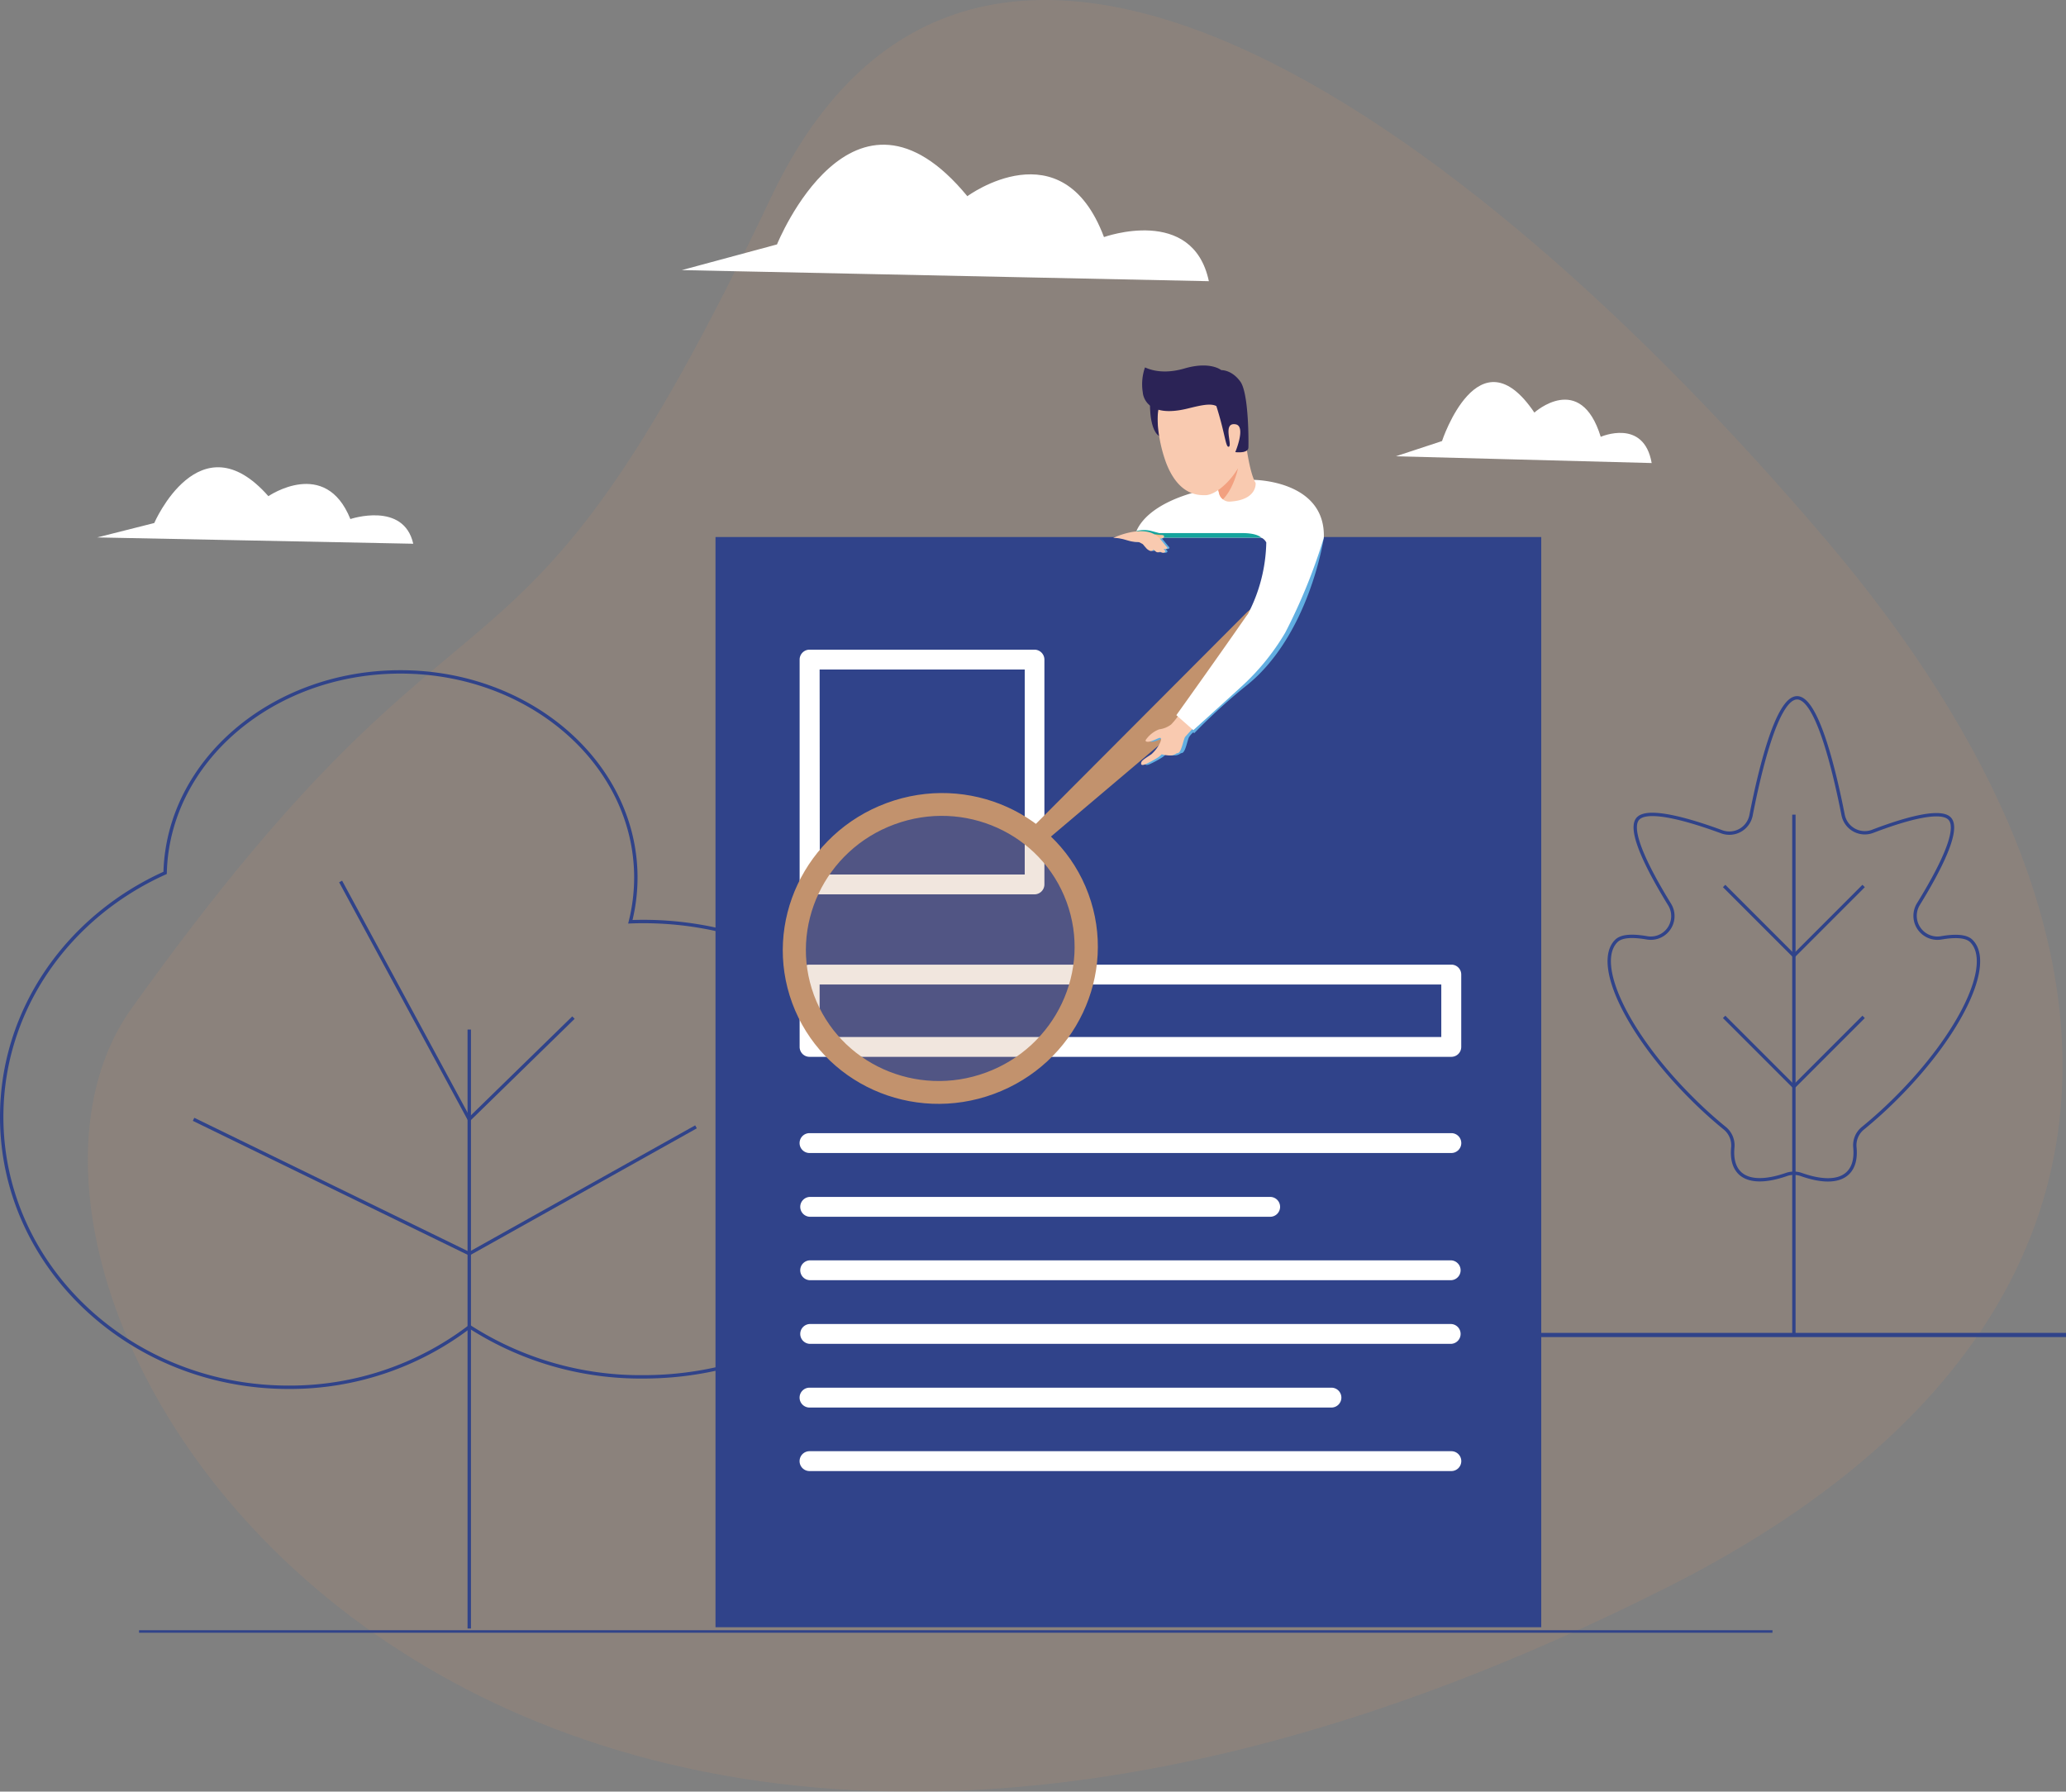 <svg xmlns="http://www.w3.org/2000/svg" xmlns:xlink="http://www.w3.org/1999/xlink" viewBox="0 0 461.94 400.51"><rect x="0" y="0" width="461.94" height="400.51" fill="#808080" stroke="none"/><defs><style>.cls-1{isolation:isolate;}.cls-2,.cls-7{fill:#c2926d;}.cls-2{opacity:0.17;}.cls-3{fill:#30438a;}.cls-4{fill:#fff;}.cls-5,.cls-6{fill:none;stroke:#30438a;stroke-miterlimit:10;}.cls-5{stroke-width:0.75px;}.cls-6{stroke-width:0.76px;}.cls-8{opacity:0.23;}.cls-9{fill:#15a49d;}.cls-10{fill:#f9cab0;}.cls-11{fill:#f2a080;}.cls-12{fill:#2b2356;}.cls-13{fill:#61aee1;}.cls-13,.cls-14{mix-blend-mode:multiply;}.cls-14{opacity:0.47;fill:url(#linear-gradient);}</style><linearGradient id="linear-gradient" x1="258.11" y1="119.87" x2="260.27" y2="119.87" gradientUnits="userSpaceOnUse"><stop offset="0" stop-color="#f39322"/><stop offset="1" stop-color="#f39322" stop-opacity="0"/></linearGradient></defs><g class="cls-1"><g id="Layer_2" data-name="Layer 2"><g id="Layer_1-2" data-name="Layer 1"><path class="cls-2" d="M172.41,44.1c45.5-95.79,154.09-19.5,235.72,76.4,77.75,91.35,73.32,179.54-35.29,234.3C106.55,489.08-17.57,291.2,29.38,225.48,108.2,115.13,113.25,168.61,172.41,44.1Z"/><rect class="cls-3" x="31.09" y="364.43" width="365.22" height="0.56"/><rect class="cls-3" x="176.25" y="297.96" width="285.7" height="0.94"/><path class="cls-4" d="M21.73,120.14l12.76-3.22s10.14-23.47,25.52-6c0,0,12.75-8.78,18.33,5.11,0,0,11.9-4,14.06,5.52Z"/><path class="cls-4" d="M312.09,102l10.33-3.4s8.19-24.83,20.65-6.37c0,0,10.31-9.28,14.84,5.42,0,0,9.63-4.23,11.39,5.86Z"/><path class="cls-5" d="M440.79,210.37c-1.21-1.22-3.87-1.22-6.84-.7a5,5,0,0,1-5.06-7.48c4.73-7.67,9.45-16.78,7-19.23-2.28-2.27-11.2.59-17.16,2.87a4.94,4.94,0,0,1-6.63-3.67c-1.82-9.28-5.74-26.17-10.29-26.17s-8.49,17-10.29,26.26a4.94,4.94,0,0,1-6.56,3.69c-6.35-2.34-16.23-5.42-18.67-3s2.28,11.56,7,19.23a4.94,4.94,0,0,1-5.05,7.48c-3-.52-5.63-.52-6.85.7-5.06,5.06,2.44,20.76,16.76,35.07a97,97,0,0,0,7.52,6.81,4.94,4.94,0,0,1,1.77,4.27c-.23,2.44.24,4.4,1.52,5.68,2,2,5.79,2,10.48.37a5,5,0,0,1,3.29,0c4.7,1.66,8.46,1.66,10.49-.37,1.28-1.28,1.75-3.24,1.52-5.68a4.88,4.88,0,0,1,1.77-4.27,98.9,98.9,0,0,0,7.52-6.81C438.35,231.13,445.85,215.43,440.79,210.37Z"/><line class="cls-5" x1="401.1" y1="182.11" x2="401.1" y2="298.23"/><polyline class="cls-5" points="416.69 198.06 401.1 213.66 385.5 198.06"/><polyline class="cls-5" points="416.69 227.32 401.1 242.91 385.5 227.32"/><path class="cls-4" d="M152.45,60.38l21.28-5.74s16.9-41.93,42.56-10.78c0,0,21.24-15.68,30.55,9.14,0,0,19.85-7.16,23.45,9.86Z"/><path class="cls-6" d="M143.82,206q-1.45,0-2.88.06a40.85,40.85,0,0,0,1.23-9.86c0-25.39-23.57-46-52.64-46-28.68,0-52,20-52.61,44.93C15.31,204.84.38,225.61.38,249.68c0,33.38,28.72,60.44,64.15,60.44A66.36,66.36,0,0,0,105,296.58a70.62,70.62,0,0,0,38.83,11.21c34.28,0,62.07-22.8,62.07-50.92S178.1,206,143.82,206Z"/><line class="cls-6" x1="104.92" y1="230.15" x2="104.92" y2="364.05"/><polyline class="cls-6" points="43.28 250.22 104.92 280.26 155.62 251.9"/><polyline class="cls-6" points="76.16 197.05 104.92 250.22 128.22 227.48"/><rect class="cls-3" x="159.98" y="120.05" width="184.63" height="243.71"/><path class="cls-4" d="M324.51,236.25H181a2.21,2.21,0,0,1-2.21-2.22V217.86a2.21,2.21,0,0,1,2.21-2.22H324.51a2.21,2.21,0,0,1,2.21,2.22V234A2.21,2.21,0,0,1,324.51,236.25Zm-141.25-4.43h139V220.08h-139Z"/><path class="cls-4" d="M324.51,257.75H181a2.22,2.22,0,0,1,0-4.44H324.51a2.22,2.22,0,0,1,0,4.44Z"/><path class="cls-4" d="M283.85,272H181a2.22,2.22,0,0,1,0-4.43H283.85a2.22,2.22,0,1,1,0,4.43Z"/><path class="cls-4" d="M324.51,286.18H181a2.22,2.22,0,0,1,0-4.43H324.51a2.22,2.22,0,0,1,0,4.43Z"/><path class="cls-4" d="M324.51,300.41H181a2.22,2.22,0,0,1,0-4.43H324.51a2.22,2.22,0,0,1,0,4.43Z"/><path class="cls-4" d="M297.74,314.65H181a2.22,2.22,0,0,1,0-4.44h116.7a2.22,2.22,0,0,1,0,4.44Z"/><path class="cls-4" d="M324.51,328.85H181a2.22,2.22,0,0,1,0-4.44H324.51a2.22,2.22,0,0,1,0,4.44Z"/><path class="cls-4" d="M231.3,199.93H181a2.22,2.22,0,0,1-2.21-2.22V147.45a2.22,2.22,0,0,1,2.21-2.22H231.3a2.23,2.23,0,0,1,2.22,2.22v50.26A2.23,2.23,0,0,1,231.3,199.93Zm-48-4.44h45.82V149.67H183.26Z"/><path class="cls-7" d="M233.09,188.61l52.19-44.16a4.92,4.92,0,0,0,.32-7.22l-.33-.33a4.58,4.58,0,0,0-6.49,0l-48.55,48.66Z"/><g class="cls-8"><ellipse class="cls-7" cx="210.24" cy="212.02" rx="31.72" ry="31.14" transform="translate(-60.35 85.8) rotate(-20.23)"/></g><path class="cls-7" d="M222.23,244.54c18.29-6.74,27.75-26.76,21.13-44.72s-26.82-27.06-45.1-20.31-27.75,26.76-21.13,44.72S203.94,251.28,222.23,244.54ZM200,184.28c15.6-5.75,32.82,2,38.47,17.33s-2.42,32.4-18,38.15-32.83-2-38.48-17.32S184.41,190,200,184.28Z"/><path class="cls-4" d="M296,120.19H253.69a4.88,4.88,0,0,1,.41-1.48c1.08-2.54,5-7.68,19.14-10l7-1.44S296.39,107.29,296,120.19Z"/><path class="cls-9" d="M282,120.19h-28.3a4.88,4.88,0,0,1,.41-1.48,6.49,6.49,0,0,1,3.36,0l1.73.46H277.6C281.19,119.14,282,120.19,282,120.19Z"/><path class="cls-10" d="M275,112.13a2.24,2.24,0,0,1-1.55-.49,2.33,2.33,0,0,1-.87-1.32,8.58,8.58,0,0,0-.37-1.23,4.62,4.62,0,0,0-.61-1.17l7.13-7.73s.78,5.77,2,7.73C280.78,107.92,281.19,111.78,275,112.13Z"/><path class="cls-11" d="M276.82,104.63s-.87,4.41-3.37,7a2.33,2.33,0,0,1-.87-1.32,8.58,8.58,0,0,0-.37-1.23A20.79,20.79,0,0,0,276.82,104.63Z"/><path class="cls-12" d="M257.13,90.14s-.26,7.76,3.21,7.65,0-8.56,0-8.56Z"/><path class="cls-10" d="M277.88,98.7a15.85,15.85,0,0,1,.07,2.94,2,2,0,0,1-.06.32,1.32,1.32,0,0,1-.07.32c-.84,3.33-5,8-8,8.4a8.77,8.77,0,0,1-1.14,0c-4.12-.19-6.53-3.56-7.92-7.15-.05-.13-.1-.26-.14-.38a32.51,32.51,0,0,1-1.73-8c0-.28-.22-3.34.38-4.25s8.79-1.94,9-2,8,.55,8,.55A83.17,83.17,0,0,1,277.88,98.7Z"/><path class="cls-12" d="M255.52,87.74s.25,6,10.06,3.58c2.68-.65,5.06-1.26,6.39-.54,2,6.3,2.07,9.32,2.78,9.08.89-.31-1.52-5.55,1.55-5,2.34.43-.1,6.21-.1,6.21s2.85.37,2.93-1c.05-.79.14-12.09-1.8-14.77s-4.26-2.56-4.26-2.56-2.45-2.06-8.23-.37S256,82,256,82.16A11.47,11.47,0,0,0,255.52,87.74Z"/><path class="cls-13" d="M296,120.18s-3.25,22.17-17.65,33.35a130.4,130.4,0,0,0-11.33,10.37l-.21-.18a4.22,4.22,0,0,0-.94,1.05c-.38.69-.77,3.24-1.5,3.53a2.53,2.53,0,0,1-.35.09,2.33,2.33,0,0,1-1.06.46,6.67,6.67,0,0,1-2.29-.23,4.85,4.85,0,0,1-1,.81,21.79,21.79,0,0,1-2.77,1.47c-.81.26-.95,0-.77-.51s1.73-1.38,2.29-1.83a8.27,8.27,0,0,0,1.85-2.44c.35-.76.35-1.17,0-1.17s-1.41.64-2.22.81-1.22,0-.82-.51a6.42,6.42,0,0,1,2.86-2.21,5.66,5.66,0,0,0,2.68-1.08,8.52,8.52,0,0,0,1.51-1.82l-.33-.29s8.89-12.41,15.55-22l.45-.6a35.87,35.87,0,0,0,4.11-16,2.25,2.25,0,0,0-1.13-1.09Z"/><path class="cls-10" d="M264.22,158.77a15.39,15.39,0,0,1-2.37,3.19,5.47,5.47,0,0,1-2.68,1.08,6.48,6.48,0,0,0-2.87,2.2c-.39.48,0,.69.82.52s1.88-.82,2.22-.82.35.42,0,1.18a8.45,8.45,0,0,1-1.85,2.45c-.57.43-2.12,1.29-2.29,1.81s0,.78.77.52a22.49,22.49,0,0,0,2.77-1.47,4.81,4.81,0,0,0,1-.81,7,7,0,0,0,2.29.24,2.61,2.61,0,0,0,1.08-.48,2.05,2.05,0,0,0,.34-.07c.73-.3,1.12-2.85,1.51-3.54a33.34,33.34,0,0,1,3.21-3.26Z"/><path class="cls-4" d="M296,120.18l-5.36-3.64-2.74,1.31c-1.71-.75-4.65-1.86-4.65-1.86L282,120.18a2.36,2.36,0,0,1,1.13,1.09,36,36,0,0,1-4.11,16c-.15.2-.3.38-.45.6-6.65,9.58-15.55,22-15.55,22l3.8,3.35s5.7-5.13,10.65-9.65a52.09,52.09,0,0,0,9.89-12.13A125.55,125.55,0,0,0,296,120.18Z"/><path class="cls-13" d="M260.79,122.72l-.15,0a4.37,4.37,0,0,1,.31.38c.16.16.06.27.06.27a.67.67,0,0,1-.65.18,1,1,0,0,1-.48-.23.77.77,0,0,1-.61.14c-.25,0-.55-.28-.95-.68a.21.21,0,0,1,0,.19.73.73,0,0,1-.67.18,2.19,2.19,0,0,1-1-.74c-.14-.14-.33-.38-.54-.63s-.37-.26-.52-.35a1.43,1.43,0,0,0-.8-.27h-.05c-2,0-2.9-.91-5.36-.91h11.15l-.07,0a4.69,4.69,0,0,1-.67.12l.05.06c.15.16.29.33.42.48.44.54,1,1.25,1.14,1.36s.06.29.06.29A.75.75,0,0,1,260.79,122.72Z"/><path class="cls-10" d="M260.32,122.72l-.15,0a4.37,4.37,0,0,1,.31.38c.16.16.06.27.06.27a.67.67,0,0,1-.65.18,1,1,0,0,1-.48-.23.77.77,0,0,1-.61.14c-.25,0-.55-.28-.95-.68a.21.21,0,0,1,0,.19.73.73,0,0,1-.67.18,2.19,2.19,0,0,1-1-.74c-.14-.14-.33-.38-.54-.63s-.37-.26-.52-.35a1.43,1.43,0,0,0-.8-.27h-.05c-2,0-2.9-.91-5.36-.91,0,0,5.75-2.77,9.22-.8a12.62,12.62,0,0,0,1.46.15c1,0,.72.52.4.69a4.69,4.69,0,0,1-.67.12l.05.06c.15.16.29.33.42.48.44.54,1,1.25,1.14,1.36s.06.29.06.29A.75.75,0,0,1,260.32,122.72Z"/><path class="cls-14" d="M260,120.23a4.69,4.69,0,0,1-.67.12,10.27,10.27,0,0,0-1.19-1,12.62,12.62,0,0,0,1.46.15C260.58,119.55,260.29,120.06,260,120.23Z"/></g></g></g></svg>